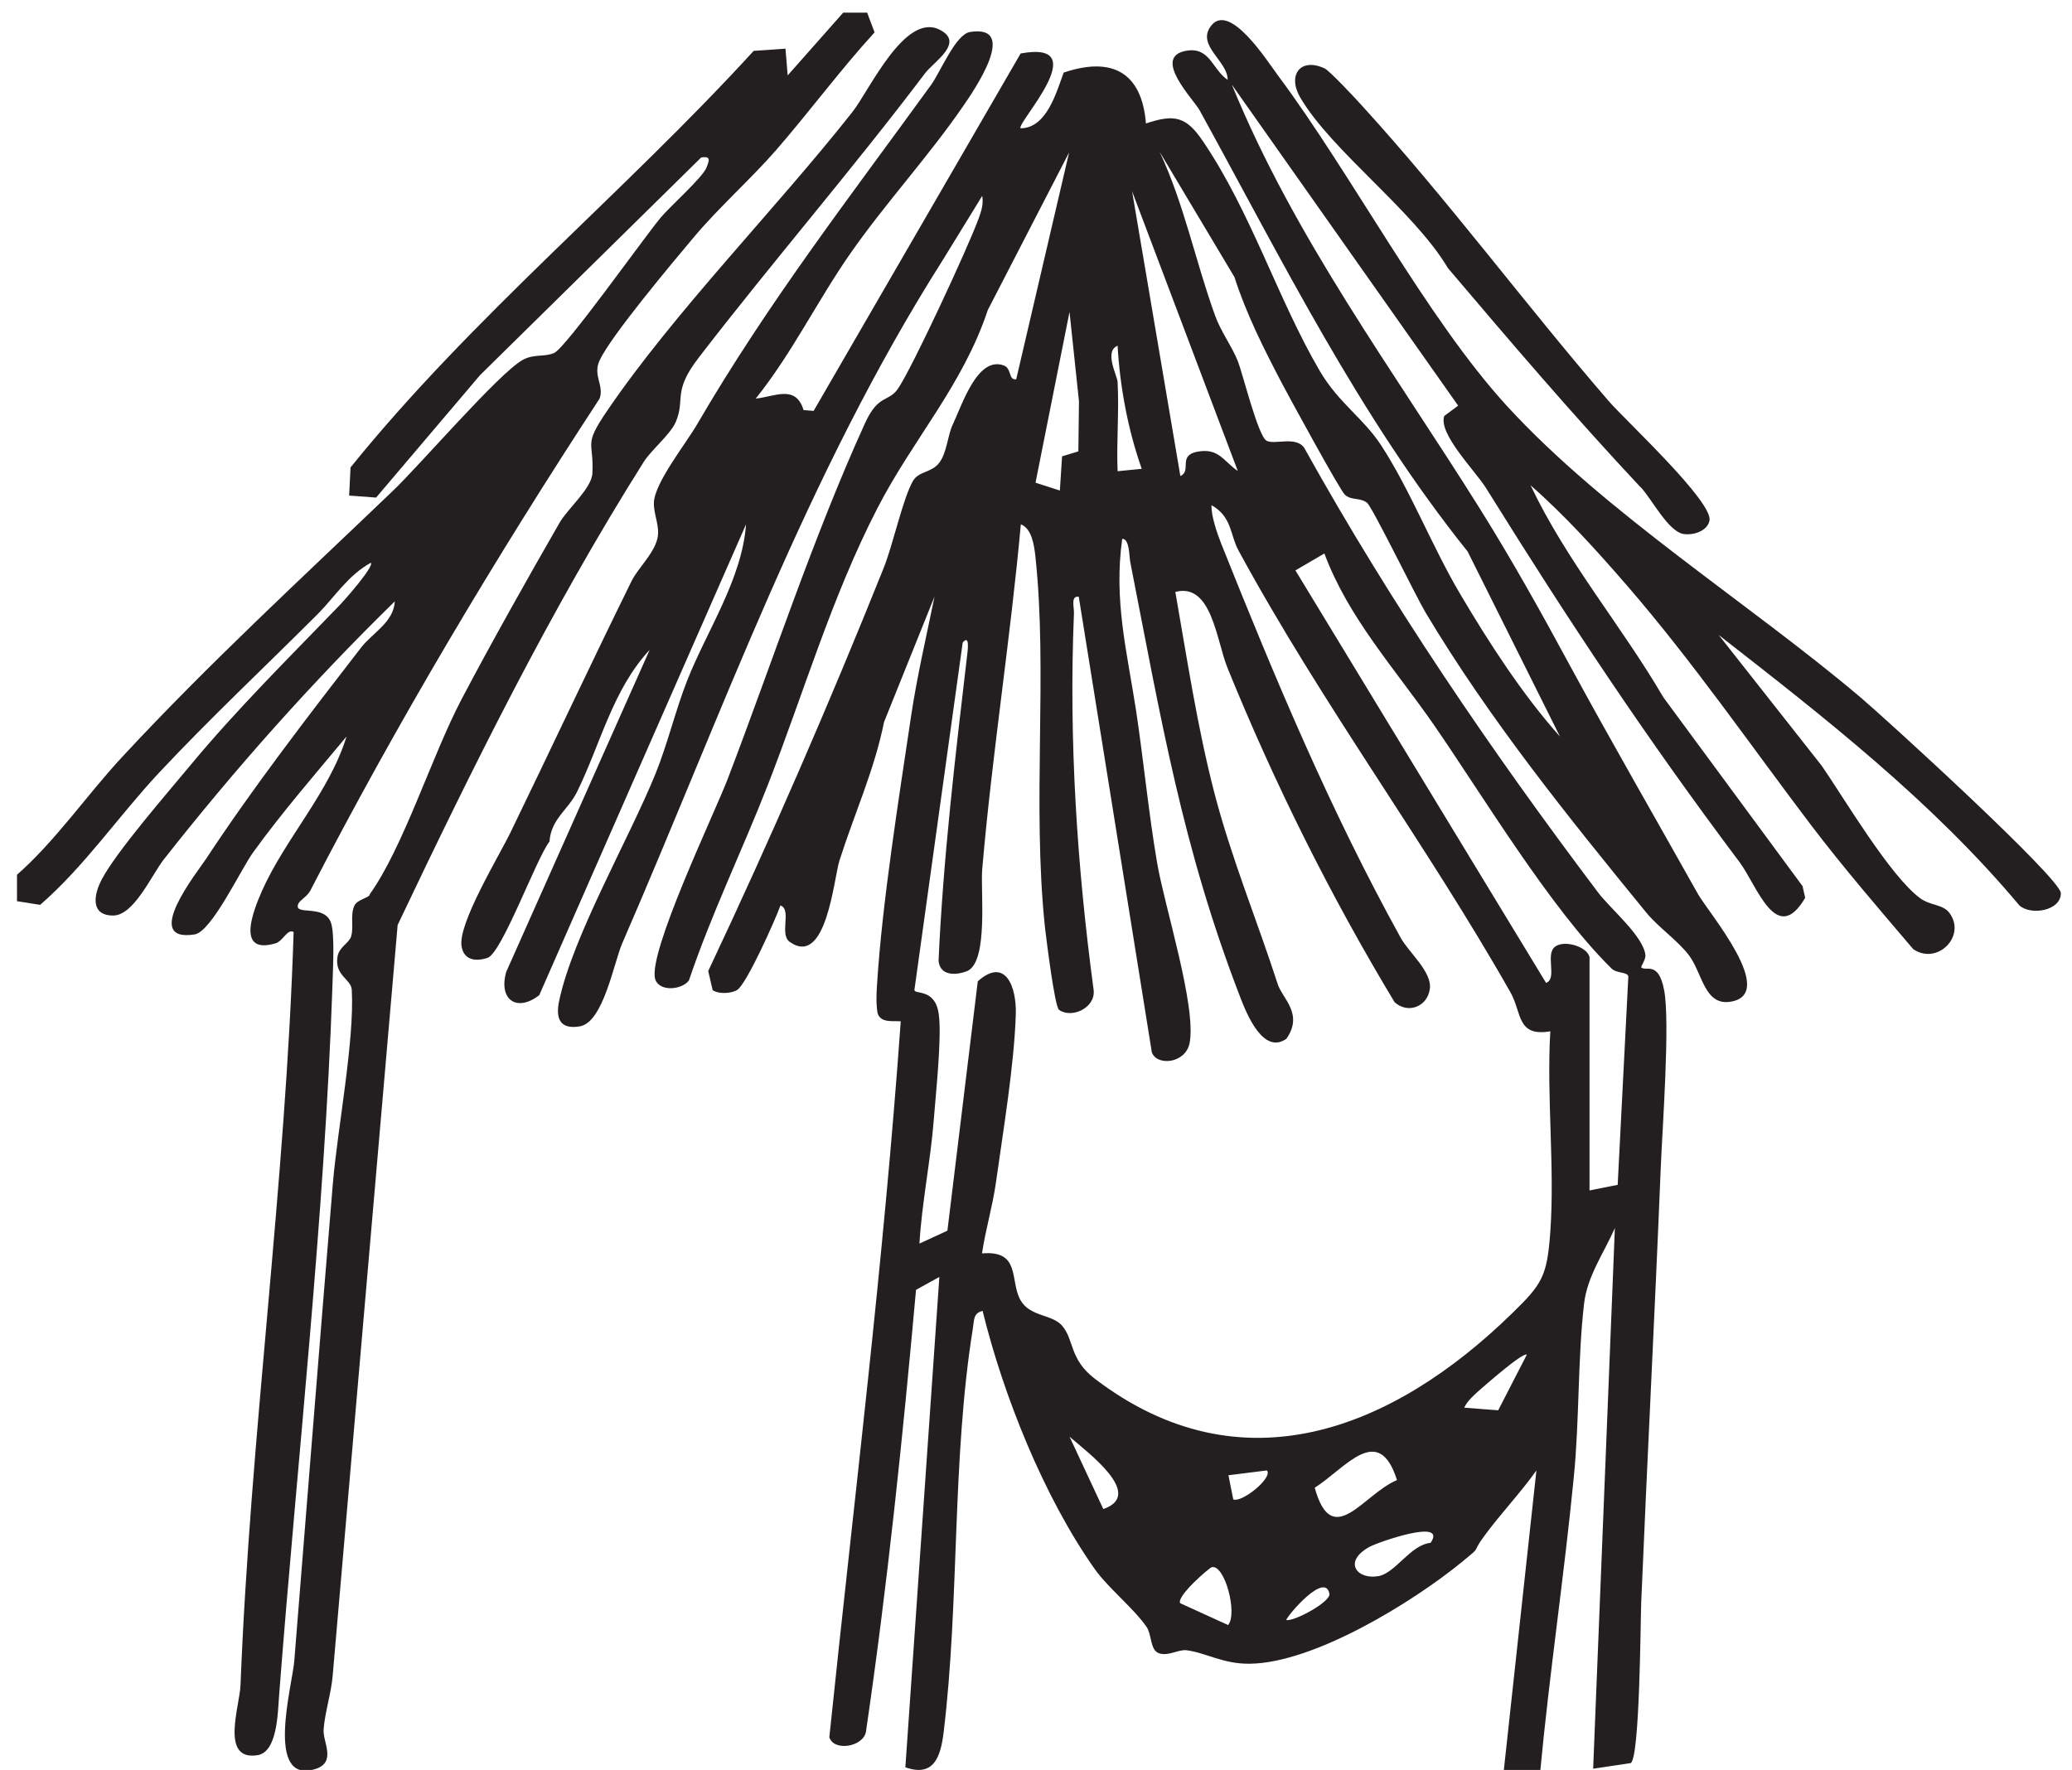 <svg width="103" height="88" viewBox="0 0 103 88" fill="none" xmlns="http://www.w3.org/2000/svg">
<g clip-path="url(#clip0_213_9)">
<path d="M74.706 88.469L76.376 73.109C75.576 74.239 74.586 75.269 73.776 76.379C73.096 77.309 73.726 76.799 72.676 77.659C70.216 79.669 65.326 82.679 62.136 82.719C60.796 82.739 59.976 82.179 58.986 82.049C58.586 81.999 58.076 82.359 57.616 82.199C57.166 82.049 57.266 81.289 56.996 80.889C56.386 79.989 55.066 78.939 54.396 77.979C51.886 74.409 49.886 69.409 48.846 65.179C48.376 65.279 48.426 65.659 48.366 66.019C47.306 72.589 47.706 79.589 46.906 86.149C46.756 87.359 46.416 88.369 45.006 87.869L46.696 63.489L45.536 64.129C44.876 71.469 44.116 78.809 43.046 86.109C42.906 86.849 41.466 87.099 41.226 86.379C42.456 74.539 43.936 62.669 44.776 50.779C44.356 50.749 43.786 50.869 43.626 50.379C43.546 49.909 43.566 49.439 43.596 48.979C43.846 44.919 44.686 39.669 45.296 35.569C45.596 33.579 46.056 31.619 46.456 29.659L43.946 35.899C43.466 38.289 42.456 40.499 41.726 42.799C41.446 43.699 41.076 48.119 39.256 46.829C38.726 46.459 39.376 45.229 38.796 45.019C38.536 45.749 37.106 48.939 36.646 49.219C36.346 49.409 35.706 49.429 35.426 49.229L35.206 48.279C38.316 41.689 41.226 34.979 43.936 28.219C44.386 27.099 44.886 24.769 45.386 23.909C45.666 23.429 46.286 23.509 46.666 23.039C47.076 22.539 47.096 21.659 47.366 21.099C47.846 20.079 48.596 17.699 49.896 18.169C50.306 18.319 50.116 18.909 50.516 18.859L53.146 7.579L49.106 15.409C47.856 19.169 45.386 21.829 43.616 25.269C41.346 29.669 39.966 34.419 38.176 39.009C36.906 42.269 35.366 45.429 34.246 48.749C33.896 49.219 32.786 49.319 32.576 48.699C32.156 47.439 35.536 40.409 36.186 38.699C38.406 32.889 40.426 26.699 42.996 21.049C43.666 19.579 44.156 20.019 44.636 19.329C45.336 18.319 48.166 12.209 48.646 10.869C48.786 10.489 48.896 10.149 48.826 9.739L46.866 12.929C40.076 23.629 35.946 35.359 30.936 46.889C30.516 47.849 29.996 50.829 28.826 51.029C27.846 51.199 27.606 50.649 27.796 49.759C28.476 46.539 31.266 41.719 32.586 38.469C33.196 36.959 33.576 35.319 34.166 33.819C35.146 31.339 36.886 28.799 37.086 26.069L26.806 49.479C25.706 50.339 24.766 49.719 25.166 48.319L32.296 32.309C30.446 34.299 29.856 36.989 28.686 39.369C28.236 40.279 27.396 40.709 27.316 41.839C26.636 42.729 24.946 47.409 24.226 47.629C23.616 47.819 23.066 47.729 22.946 47.059C22.746 45.939 24.796 42.589 25.396 41.349C27.376 37.269 29.326 33.089 31.396 28.889C31.706 28.259 32.496 27.539 32.676 26.789C32.826 26.169 32.486 25.609 32.506 24.989C32.536 24.009 34.096 22.059 34.646 21.109C38.196 15.019 42.206 9.849 46.286 4.219C46.766 3.549 47.506 1.699 48.226 1.589C50.686 1.209 48.406 4.519 47.856 5.309C46.156 7.779 43.976 10.149 42.246 12.639C40.626 14.969 39.356 17.589 37.566 19.819C38.516 19.719 39.556 19.109 39.946 20.389L40.446 20.429L50.736 2.659C54.496 1.969 50.476 6.169 50.736 6.379C52.036 6.369 52.516 4.579 52.876 3.609C55.246 2.809 56.756 3.559 56.966 6.139C58.386 5.659 58.976 5.799 59.796 7.019C62.196 10.549 63.526 14.899 65.616 18.459C66.556 20.049 67.766 20.779 68.656 22.139C70.096 24.349 71.196 27.179 72.566 29.499C73.986 31.909 75.706 34.569 77.546 36.619L72.956 27.419C67.566 20.699 63.766 12.999 59.636 5.489C59.346 4.949 57.206 2.809 58.996 2.519C60.156 2.339 60.266 3.459 61.026 3.969C61.046 3.049 59.486 2.279 60.176 1.319C61.096 0.019 63.016 3.069 63.526 3.749C67.206 8.679 70.906 15.809 74.906 20.179C79.786 25.509 86.986 30.009 92.506 34.689C93.756 35.749 102.446 43.679 102.446 44.409C102.446 45.289 100.956 45.529 100.386 45.019C96.046 39.839 90.706 35.679 85.436 31.569L90.556 38.069C91.676 39.689 93.966 43.579 95.466 44.669C95.966 45.029 96.586 44.959 96.906 45.389C97.766 46.549 96.296 48.009 95.106 47.189C93.376 45.159 91.636 43.139 90.016 41.009C87.016 37.049 84.146 32.889 80.876 29.109C79.376 27.379 77.806 25.639 76.086 24.129C77.876 27.909 80.606 31.109 82.686 34.669L89.606 44.059L89.736 44.639C88.306 47.079 87.346 44.029 86.476 42.869C81.786 36.619 78.016 30.929 73.886 24.289C73.326 23.389 71.486 21.569 71.796 20.679L72.486 20.169L61.236 4.209C64.346 11.829 69.266 18.419 73.576 25.309C75.176 27.869 76.576 30.379 78.036 33.079C80.076 36.839 82.286 40.669 84.406 44.449C84.916 45.359 88.436 49.459 85.996 49.809C84.736 49.989 84.626 48.409 83.976 47.519C83.426 46.779 82.426 46.099 81.826 45.359C77.946 40.609 74.026 35.749 70.856 30.439C70.386 29.649 68.216 25.199 67.956 24.999C67.596 24.719 67.196 24.899 66.856 24.599C66.616 24.389 64.106 19.779 63.736 19.079C62.836 17.359 61.956 15.619 61.366 13.779L57.646 7.549C58.866 10.149 59.426 12.999 60.406 15.699C60.686 16.479 61.216 17.179 61.526 17.939C61.786 18.589 62.526 21.649 62.956 21.909C63.336 22.139 64.446 21.649 64.846 22.289C69.146 30.019 74.126 37.329 79.446 44.379C80.046 45.179 81.706 46.549 81.796 47.499C81.816 47.689 81.556 48.069 81.586 48.099C81.826 48.319 82.446 47.749 82.726 49.239C83.026 50.819 82.636 56.109 82.556 58.069C82.266 65.259 81.886 72.489 81.586 79.659C81.546 80.729 81.516 87.359 81.066 87.659L79.196 87.939L80.276 61.059C79.736 62.289 78.906 63.439 78.746 64.809C78.426 67.539 78.516 70.639 78.236 73.419C77.756 78.349 77.016 83.249 76.556 88.169L75.366 88.419H74.646L74.706 88.469ZM61.536 23.429L56.276 9.509L58.676 23.669C59.256 23.409 58.536 22.649 59.516 22.459C60.586 22.259 60.806 22.919 61.546 23.429M53.606 22.439L53.636 19.949L53.166 15.509L51.476 23.999L52.686 24.389L52.796 22.689L53.616 22.439H53.606ZM55.556 18.989C55.636 20.459 55.496 21.959 55.556 23.429L56.756 23.309C56.076 21.379 55.676 19.269 55.556 17.189C54.866 17.469 55.546 18.689 55.556 18.989ZM77.106 51.269C75.386 51.579 75.666 50.369 75.086 49.339C70.866 41.899 65.736 35.049 61.566 27.369C61.146 26.599 61.246 25.689 60.226 25.119C60.196 25.629 60.516 26.549 60.706 27.029C63.396 33.759 66.116 40.269 69.636 46.639C70.036 47.359 71.206 48.329 71.076 49.179C70.946 50.069 69.976 50.419 69.326 49.829C66.126 44.519 63.356 38.959 61.016 33.199C60.466 31.839 60.236 28.959 58.426 29.429C59.006 32.729 59.516 36.129 60.356 39.379C61.196 42.629 62.486 45.749 63.516 48.929C63.746 49.649 64.816 50.409 63.946 51.649C62.806 52.449 61.986 50.449 61.656 49.589C58.766 42.109 57.716 35.729 56.186 27.949C56.126 27.639 56.156 26.789 55.786 26.789C55.356 29.869 56.026 32.399 56.476 35.339C56.856 37.859 57.096 40.429 57.526 42.929C57.886 45.049 59.486 50.039 59.136 51.859C58.936 52.889 57.486 53.019 57.256 52.309L53.626 29.669C53.206 29.609 53.406 30.209 53.386 30.509C53.126 36.759 53.536 43.049 54.366 49.229C54.466 50.109 53.276 50.659 52.646 50.209C52.426 50.049 52.016 46.699 51.946 46.109C51.296 39.939 52.096 33.439 51.466 27.629C51.406 27.119 51.296 26.279 50.746 26.069C50.226 31.799 49.316 37.499 48.826 43.229C48.736 44.309 49.136 47.749 48.106 48.269C47.526 48.509 46.736 48.529 46.656 47.779C46.886 42.629 47.496 37.529 48.096 32.419C48.116 32.229 48.186 31.549 47.856 31.949L45.456 49.219C45.456 49.459 46.486 49.119 46.666 50.419C46.826 51.559 46.516 54.389 46.416 55.709C46.256 57.729 45.826 59.799 45.706 61.829L47.096 61.189L48.606 48.789C49.976 47.569 50.536 49.049 50.496 50.429C50.416 52.959 49.866 56.239 49.506 58.809C49.346 59.959 48.986 61.159 48.816 62.319C50.746 62.149 50.196 63.659 50.716 64.619C51.186 65.479 52.276 65.329 52.786 65.899C53.416 66.619 53.136 67.569 54.436 68.559C61.716 74.109 69.246 71.069 75.146 65.319C76.666 63.839 76.906 63.469 77.066 61.249C77.296 58.029 76.876 54.529 77.066 51.279M79.016 47.549V59.189L80.416 58.909L80.946 48.539C80.876 48.309 80.366 48.409 80.106 48.149C77.066 45.159 73.736 39.599 71.306 36.079C69.386 33.299 67.026 30.729 65.836 27.519L64.396 28.359L76.856 48.869C77.436 48.659 76.786 47.429 77.316 47.059C77.776 46.729 78.866 47.059 79.006 47.559M75.906 67.359C75.736 67.189 73.886 68.829 73.636 69.039C73.336 69.309 72.956 69.619 72.786 69.989L74.476 70.119L75.896 67.359H75.906ZM54.846 75.029C56.936 74.309 54.036 72.199 53.166 71.429L54.846 75.029ZM69.446 73.589C68.526 70.689 66.886 72.999 65.356 73.969C66.226 77.119 67.786 74.269 69.446 73.589ZM62.976 73.109L61.066 73.349L61.306 74.549C61.756 74.729 63.306 73.439 62.976 73.109ZM71.116 76.709C71.976 75.449 68.476 76.689 68.076 76.909C66.726 77.659 67.476 78.569 68.546 78.359C69.386 78.189 70.116 76.809 71.116 76.709ZM61.056 80.789C61.526 80.219 60.886 77.769 60.236 77.919C60.116 77.949 58.476 79.359 58.666 79.709L61.056 80.799V80.789ZM63.936 80.549C64.366 80.619 66.166 79.629 66.086 79.239C65.876 78.129 64.046 80.259 63.936 80.549Z" fill="#231F20"/>
<path d="M43.106 0.629L43.476 1.609C41.766 3.479 40.236 5.559 38.566 7.479C37.366 8.859 35.716 10.329 34.486 11.799C33.436 13.049 30.386 16.679 29.806 17.919C29.456 18.669 30.046 19.169 29.806 19.819C24.636 27.719 19.746 35.909 15.416 44.299C15.276 44.559 14.916 44.759 14.836 44.919C14.536 45.589 16.156 44.889 16.466 45.919C16.646 46.529 16.546 48.249 16.526 48.999C16.136 60.509 14.766 72.709 13.876 84.269C13.806 85.199 13.786 87.129 12.786 87.269C10.936 87.549 11.916 84.839 11.956 83.779C12.446 71.279 14.206 58.849 14.596 46.339C14.296 46.159 14.066 46.789 13.706 46.899C11.726 47.489 12.566 45.329 13.026 44.289C14.166 41.719 16.386 39.369 17.226 36.619C15.686 38.469 13.996 40.419 12.576 42.389C11.976 43.219 10.516 46.329 9.676 46.459C6.996 46.879 9.816 43.349 10.246 42.699C12.566 39.169 15.356 35.549 17.956 32.189C18.516 31.469 19.576 30.929 19.626 29.899C15.526 33.909 11.686 38.219 8.136 42.739C7.536 43.509 6.656 45.519 5.626 45.519C4.496 45.519 4.646 44.509 5.056 43.729C5.786 42.339 8.336 39.409 9.456 38.059C11.776 35.259 14.346 32.719 16.856 30.119C17.076 29.899 18.606 28.169 18.436 27.979C17.306 28.599 16.636 29.679 15.816 30.509C13.186 33.139 10.446 35.709 7.906 38.419C5.906 40.559 4.206 43.069 1.996 44.989L0.736 44.789V43.589C2.756 41.839 4.296 39.539 6.116 37.589C10.406 32.969 14.996 28.749 19.536 24.399C20.916 23.079 24.786 18.569 25.976 17.899C26.556 17.579 27.036 17.769 27.546 17.549C28.116 17.309 31.976 11.869 32.826 10.839C33.306 10.259 34.916 8.839 35.116 8.339C35.266 7.969 35.346 7.749 34.856 7.829L23.866 18.649L18.696 24.739L17.356 24.639L17.426 23.239C23.466 15.759 30.986 9.619 37.466 2.529L39.046 2.419L39.156 3.749L41.916 0.629H43.116H43.106Z" fill="#231F20"/>
<path d="M18.367 44.48C20.047 42.15 21.467 37.58 22.937 34.78C24.427 31.95 26.217 28.77 27.817 25.99C28.217 25.29 29.407 24.29 29.447 23.54C29.537 21.93 28.967 22.2 30.177 20.43C33.537 15.49 38.607 10.35 42.387 5.55C43.217 4.49 44.977 0.62 46.697 1.47C47.987 2.11 46.417 3.07 45.987 3.64C42.347 8.46 38.397 13.02 34.727 17.79C33.417 19.49 34.077 19.83 33.597 20.97C33.337 21.59 32.357 22.39 31.997 22.97C27.377 30.3 23.497 38.14 19.767 45.99L16.537 83.32C16.467 84.17 16.147 85.15 16.087 85.99C16.037 86.61 16.757 87.63 15.657 87.96C13.157 88.71 14.527 83.8 14.627 82.6C15.267 74.68 15.887 66.75 16.547 58.84C16.777 56.12 17.627 51.75 17.487 49.22C17.457 48.66 16.627 48.53 16.777 47.57C16.857 47.07 17.357 46.9 17.457 46.55C17.597 46.06 17.397 45.51 17.617 45.03C17.757 44.73 18.257 44.67 18.387 44.49" fill="#231F20"/>
<path d="M81.567 24.24C78.257 20.71 75.097 17.01 71.977 13.33C70.287 10.48 66.197 7.51 64.637 4.85C63.987 3.74 64.637 2.84 65.847 3.4C66.097 3.52 67.347 4.86 67.647 5.19C71.977 9.93 75.807 15.13 79.977 19.95C80.787 20.89 85.207 24.98 84.977 25.9C84.857 26.41 84.187 26.62 83.697 26.55C82.937 26.44 82.117 24.82 81.567 24.23" fill="#231F20"/>
</g>
<defs>
<clipPath id="clip0_213_9">
<rect width="102" height="88" fill="white" transform="translate(0.845)"/>
</clipPath>
</defs>
</svg>

